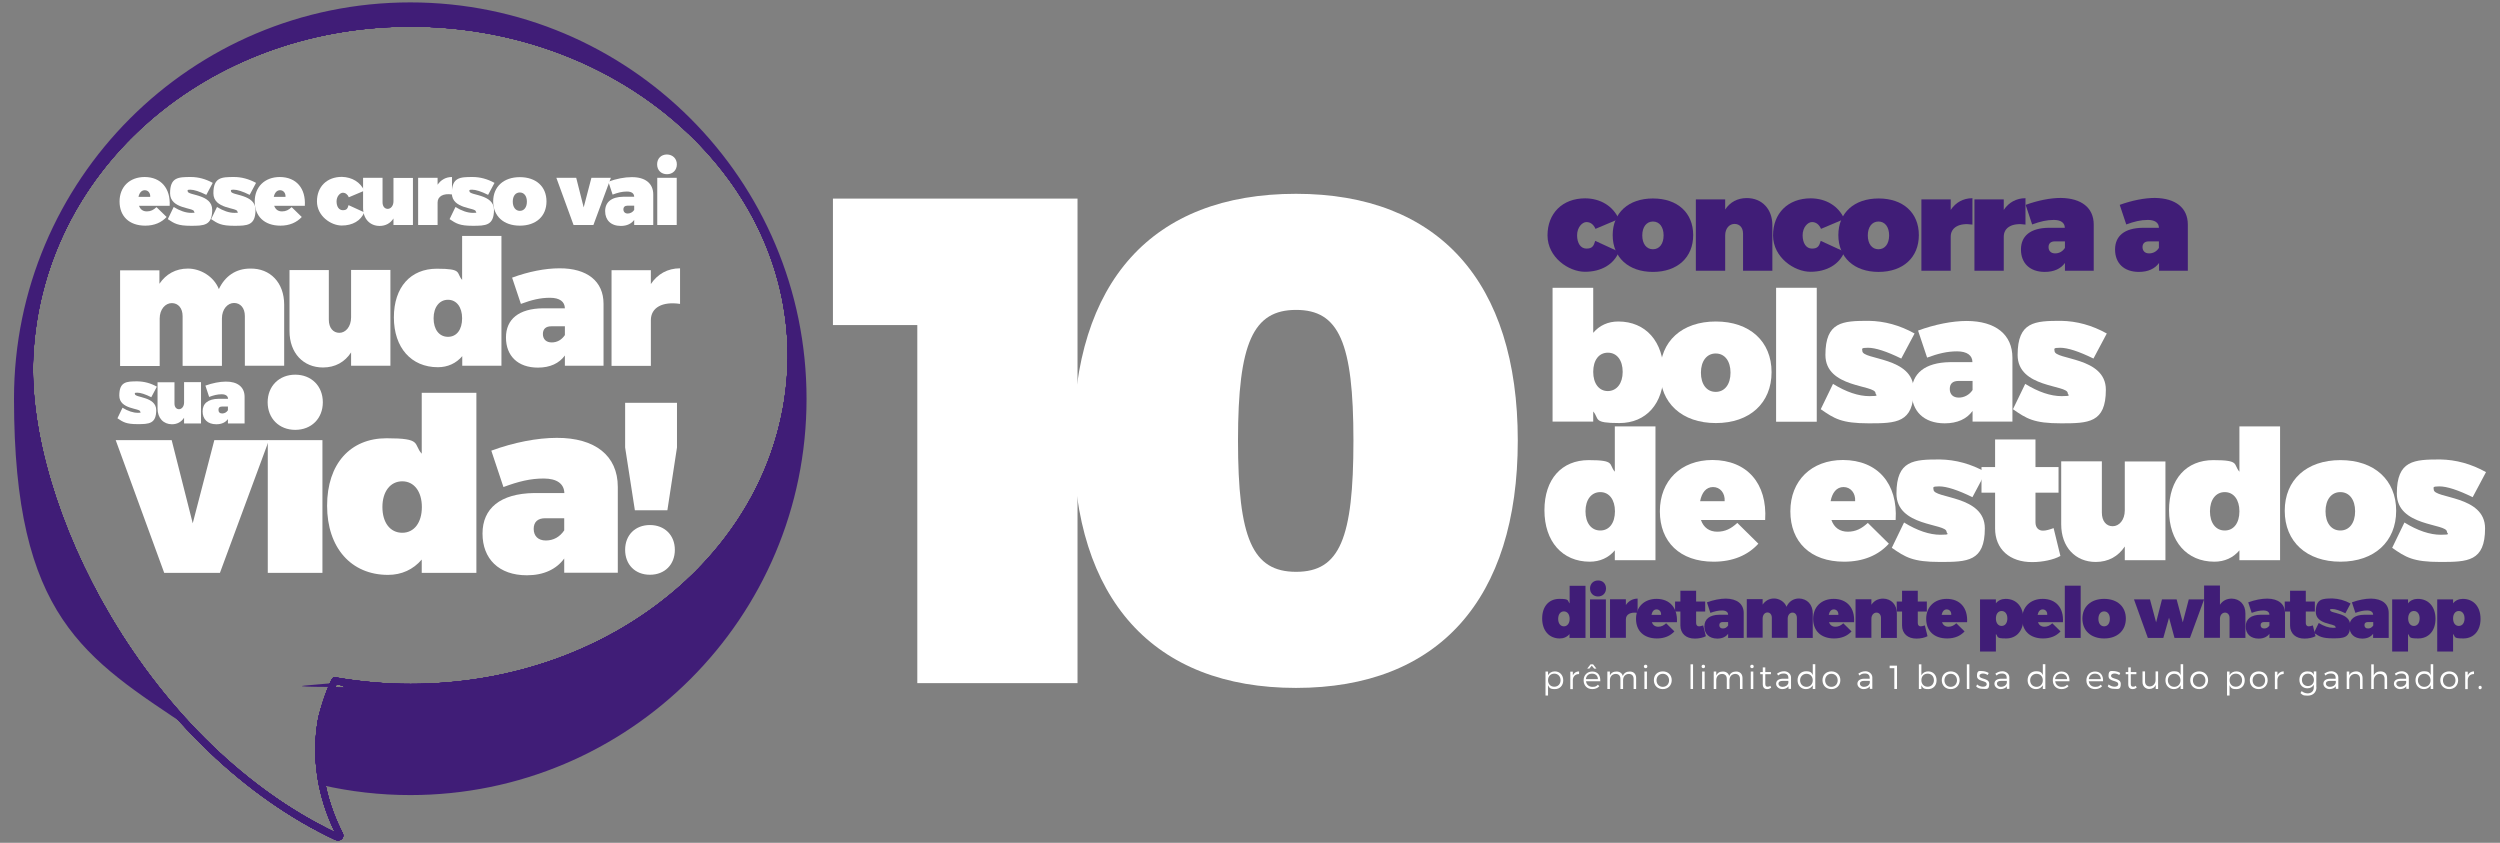 <svg xmlns="http://www.w3.org/2000/svg" id="Layer_1" viewBox="0 0 1875.6 632.3"><rect x="0" y="0" width="1875.6" height="632.3" fill="#808080" stroke="none"/><defs><style>      .st0 {        fill: #fff;      }      .st1 {        fill: #401d77;      }    </style></defs><g><path class="st0" d="M688.2,512.5V243.9h-63.3v-94.9h183.5v363.5h-120.2Z"></path><path class="st0" d="M1138.7,330.5c0,119.2-59.6,185.6-166.4,185.6s-167-66.4-167-185.6,59.1-185.1,167-185.1c106.8,0,166.4,65.9,166.4,185.1ZM928.8,330.5c0,73.6,10.9,98.5,43.6,98.5s43-24.9,43-98.5-10.9-98-43-98-43.6,24.4-43.6,98Z"></path></g><g><path class="st0" d="M1172.8,510.4c0,3.9-2.5,6.6-6.3,6.6s-4.1-1.1-5.1-2.9v7.7h-1.9v-18h1.9v2.8c1-1.8,2.8-2.9,5.1-2.9,3.7,0,6.3,2.8,6.3,6.7ZM1170.8,510.3c0-2.8-1.9-4.9-4.7-4.9s-4.7,2-4.7,4.9,1.9,4.9,4.7,4.9,4.7-2,4.7-4.9Z"></path><path class="st0" d="M1180,506.7c.9-1.9,2.5-3,4.7-3v2c-2.8,0-4.5,1.7-4.7,4.3v7h-1.9v-13.1h1.9v2.8Z"></path><path class="st0" d="M1200.6,511.1h-10.7c.3,2.6,2.2,4.2,4.8,4.2s3-.6,4.1-1.6l1.1,1.1c-1.2,1.4-3.1,2.2-5.3,2.2-3.9,0-6.5-2.7-6.5-6.6s2.7-6.6,6.5-6.6c4.1,0,6.2,2.9,6,7.3ZM1198.8,509.5c0-2.5-1.8-4.1-4.4-4.1s-4.3,1.6-4.6,4.1h9ZM1190.8,501.6l2.5-3.2h1.9l2.5,3.2h-1.7l-1.8-2.2-1.8,2.2h-1.6Z"></path><path class="st0" d="M1227.5,508.8v8.1h-1.9v-7.6c0-2.3-1.4-3.7-3.6-3.7-2.7.1-4.3,2-4.3,4.8v6.5h-2v-7.6c0-2.3-1.3-3.7-3.6-3.7-2.7.1-4.3,2-4.3,4.8v6.5h-1.9v-13.1h1.9v3c.9-2,2.6-3,5-3s4.2,1.3,4.7,3.4c.8-2.3,2.7-3.4,5.2-3.4,3,0,4.8,1.9,4.8,5Z"></path><path class="st0" d="M1235.9,500c0,.8-.5,1.3-1.3,1.3s-1.3-.6-1.3-1.3.5-1.3,1.3-1.3,1.3.5,1.3,1.3ZM1233.7,516.9v-13.1h1.9v13.1h-1.9Z"></path><path class="st0" d="M1254.2,510.3c0,3.9-2.8,6.7-6.7,6.7s-6.7-2.7-6.7-6.7,2.8-6.6,6.7-6.6c4,0,6.7,2.7,6.7,6.6ZM1242.8,510.4c0,2.9,2,4.9,4.7,4.9s4.7-2,4.7-4.9-2-4.9-4.7-4.9-4.7,2-4.7,4.9Z"></path><path class="st0" d="M1268.3,516.9v-18.5h1.9v18.5h-1.9Z"></path><path class="st0" d="M1279.2,500c0,.8-.5,1.3-1.3,1.3s-1.3-.6-1.3-1.3.5-1.3,1.3-1.3,1.3.5,1.3,1.3ZM1277,516.9v-13.1h1.9v13.1h-1.9Z"></path><path class="st0" d="M1307.3,508.8v8.1h-1.9v-7.6c0-2.3-1.4-3.7-3.6-3.7-2.7.1-4.3,2-4.3,4.8v6.5h-2v-7.6c0-2.3-1.3-3.7-3.6-3.7-2.7.1-4.3,2-4.3,4.8v6.5h-1.9v-13.1h1.9v3c.9-2,2.6-3,5-3s4.2,1.3,4.7,3.4c.8-2.3,2.7-3.4,5.2-3.4,3,0,4.8,1.9,4.8,5Z"></path><path class="st0" d="M1315.7,500c0,.8-.5,1.3-1.3,1.3s-1.3-.6-1.3-1.3.5-1.3,1.3-1.3,1.3.5,1.3,1.3ZM1313.5,516.9v-13.1h1.9v13.1h-1.9Z"></path><path class="st0" d="M1328.8,516c-.9.6-1.9,1-3,1-1.9,0-3.3-1.1-3.3-3.7v-7.5h-1.9v-1.6h1.9v-3.5h1.9v3.5h4.2v1.6h-4.2v7.2c0,1.6.6,2.2,1.7,2.2s1.4-.2,2.1-.7l.6,1.5Z"></path><path class="st0" d="M1341.8,514.9c-1,1.4-2.7,2.1-4.8,2.1s-4.5-1.7-4.5-4,1.8-3.7,4.9-3.8h4.3v-.8c0-1.9-1.2-3.1-3.5-3.1s-2.8.5-4.2,1.5l-.8-1.4c1.7-1.1,3.1-1.8,5.4-1.8s5,1.7,5.1,4.5v8.7h-1.9v-1.9ZM1341.7,512.4v-1.6h-4.1c-2.2,0-3.3.7-3.3,2.1s1.2,2.4,3,2.4c2.2,0,3.9-1.1,4.4-2.9Z"></path><path class="st0" d="M1361.9,516.9h-1.9v-2.8c-1,1.8-2.8,2.9-5.1,2.9-3.7,0-6.3-2.8-6.3-6.7s2.6-6.7,6.3-6.7,4.2,1.1,5.1,2.9v-8.2h1.9v18.6ZM1360,510.4c0-2.9-2-4.9-4.7-4.9s-4.8,2.1-4.8,4.9,2,4.9,4.8,4.9,4.7-2.1,4.7-4.9Z"></path><path class="st0" d="M1380.7,510.3c0,3.9-2.8,6.7-6.7,6.7s-6.7-2.7-6.7-6.7,2.8-6.6,6.7-6.6c3.9,0,6.7,2.7,6.7,6.6ZM1369.3,510.4c0,2.9,2,4.9,4.7,4.9s4.7-2,4.7-4.9-2-4.9-4.7-4.9-4.7,2-4.7,4.9Z"></path><path class="st0" d="M1402.8,514.9c-1,1.4-2.7,2.1-4.8,2.1s-4.5-1.7-4.5-4,1.8-3.7,4.9-3.8h4.3v-.8c0-1.9-1.2-3.1-3.5-3.1s-2.8.5-4.2,1.5l-.8-1.4c1.7-1.1,3.1-1.8,5.4-1.8s5,1.7,5.1,4.5v8.7h-1.9v-1.9ZM1402.8,512.4v-1.6h-4.1c-2.2,0-3.3.7-3.3,2.1s1.2,2.4,3,2.4c2.2,0,3.9-1.1,4.4-2.9Z"></path><path class="st0" d="M1421.2,516.9v-15.6h-3.5v-1.9h5.5v17.5h-2Z"></path><path class="st0" d="M1452.9,510.4c0,3.9-2.5,6.6-6.3,6.6s-4.1-1.1-5.1-2.9v2.8h-1.9v-18.5h1.9v8.2c1-1.8,2.8-2.9,5.1-2.9,3.7,0,6.3,2.8,6.3,6.7ZM1450.9,510.3c0-2.8-1.9-4.9-4.7-4.9s-4.7,2-4.7,4.9,1.9,4.9,4.7,4.9,4.7-2,4.7-4.9Z"></path><path class="st0" d="M1470.2,510.3c0,3.9-2.8,6.7-6.7,6.7s-6.7-2.7-6.7-6.7,2.8-6.6,6.7-6.6c3.9,0,6.7,2.7,6.7,6.6ZM1458.8,510.4c0,2.9,2,4.9,4.7,4.9s4.7-2,4.7-4.9-2-4.9-4.7-4.9-4.7,2-4.7,4.9Z"></path><path class="st0" d="M1475.6,516.9v-18.5h1.9v18.5h-1.9Z"></path><path class="st0" d="M1492,504.9l-.7,1.5c-1-.6-2.3-1.1-3.6-1.1s-2.6.5-2.6,1.7c0,2.9,7.3,1.4,7.3,6.1s-2.3,3.7-4.8,3.7-3.8-.6-5-1.8l.7-1.5c1.1,1,2.8,1.7,4.4,1.7s2.8-.6,2.8-1.9c0-3.2-7.3-1.5-7.3-6.2s2.2-3.6,4.6-3.6c1.6.2,3.1.7,4.2,1.4Z"></path><path class="st0" d="M1505.6,514.9c-1,1.4-2.7,2.1-4.8,2.1s-4.5-1.7-4.5-4,1.8-3.7,4.9-3.8h4.3v-.8c0-1.9-1.2-3.1-3.5-3.1s-2.8.5-4.2,1.5l-.8-1.4c1.7-1.1,3.1-1.8,5.4-1.8s5,1.7,5.1,4.5v8.7h-1.9v-1.9ZM1505.6,512.4v-1.6h-4.1c-2.2,0-3.3.7-3.3,2.1s1.2,2.4,3,2.4c2.2,0,3.9-1.1,4.4-2.9Z"></path><path class="st0" d="M1534.5,516.9h-1.9v-2.8c-1,1.8-2.8,2.9-5.1,2.9-3.7,0-6.3-2.8-6.3-6.7s2.6-6.7,6.3-6.7,4.2,1.1,5.1,2.9v-8.2h1.9v18.6ZM1532.6,510.4c0-2.9-2-4.9-4.7-4.9s-4.8,2.1-4.8,4.9,2,4.9,4.8,4.9,4.7-2.1,4.7-4.9Z"></path><path class="st0" d="M1552.6,511.1h-10.7c.3,2.6,2.2,4.2,4.8,4.2s3-.6,4.1-1.6l1.1,1.1c-1.2,1.4-3.1,2.2-5.3,2.2-3.9,0-6.5-2.7-6.5-6.6s2.7-6.6,6.5-6.6c4.1,0,6.2,2.9,6,7.3ZM1550.8,509.5c0-2.5-1.8-4.1-4.4-4.1s-4.3,1.6-4.6,4.1h9Z"></path><path class="st0" d="M1577.8,511.1h-10.7c.3,2.6,2.2,4.2,4.8,4.2s3-.6,4.1-1.6l1.1,1.1c-1.2,1.4-3.1,2.2-5.3,2.2-3.9,0-6.5-2.7-6.5-6.6s2.7-6.6,6.5-6.6c4.1,0,6.2,2.9,6,7.3ZM1576.1,509.5c0-2.5-1.8-4.1-4.4-4.1s-4.3,1.6-4.6,4.1h9Z"></path><path class="st0" d="M1590.7,504.9l-.7,1.5c-1-.6-2.3-1.1-3.6-1.1s-2.6.5-2.6,1.7c0,2.9,7.3,1.4,7.3,6.1s-2.3,3.7-4.8,3.7-3.8-.6-5-1.8l.7-1.5c1.1,1,2.8,1.7,4.4,1.7s2.8-.6,2.8-1.9c0-3.2-7.3-1.5-7.3-6.2s2.2-3.6,4.6-3.6c1.6.2,3.1.7,4.2,1.4Z"></path><path class="st0" d="M1603,516c-.9.6-1.9,1-3,1-1.9,0-3.3-1.1-3.3-3.7v-7.5h-1.9v-1.6h1.9v-3.5h1.9v3.5h4.2v1.6h-4.2v7.2c0,1.6.6,2.2,1.7,2.2s1.4-.2,2.1-.7l.6,1.5Z"></path><path class="st0" d="M1619.2,516.9h-1.9v-3c-.9,2-2.6,3-5,3s-4.9-1.9-4.9-5.1v-8.1h1.9v7.6c0,2.3,1.4,3.7,3.6,3.7s4.3-2,4.3-4.8v-6.5h1.9v13.2h0Z"></path><path class="st0" d="M1637.9,516.9h-1.9v-2.8c-1,1.8-2.8,2.9-5.1,2.9-3.7,0-6.3-2.8-6.3-6.7s2.6-6.7,6.3-6.7,4.2,1.1,5.1,2.9v-8.2h1.9v18.6ZM1635.9,510.4c0-2.9-2-4.9-4.7-4.9s-4.8,2.1-4.8,4.9,2,4.9,4.8,4.9,4.7-2.1,4.7-4.9Z"></path><path class="st0" d="M1656.6,510.3c0,3.9-2.8,6.7-6.7,6.7s-6.7-2.7-6.7-6.7,2.8-6.6,6.7-6.6c3.9,0,6.7,2.7,6.7,6.6ZM1645.2,510.4c0,2.9,2,4.9,4.7,4.9s4.7-2,4.7-4.9-2-4.9-4.7-4.9-4.7,2-4.7,4.9Z"></path><path class="st0" d="M1684.1,510.4c0,3.9-2.5,6.6-6.3,6.6s-4.1-1.1-5.1-2.9v7.7h-1.9v-18h1.9v2.8c1-1.8,2.8-2.9,5.1-2.9,3.7,0,6.3,2.8,6.3,6.7ZM1682.1,510.3c0-2.8-1.9-4.9-4.7-4.9s-4.7,2-4.7,4.9,1.9,4.9,4.7,4.9,4.7-2,4.7-4.9Z"></path><path class="st0" d="M1701.3,510.3c0,3.9-2.8,6.7-6.7,6.7s-6.7-2.7-6.7-6.7,2.8-6.6,6.7-6.6c4,0,6.7,2.7,6.7,6.6ZM1690,510.4c0,2.9,2,4.9,4.7,4.9s4.7-2,4.7-4.9-2-4.9-4.7-4.9-4.7,2-4.7,4.9Z"></path><path class="st0" d="M1708.6,506.7c.9-1.9,2.5-3,4.7-3v2c-2.8,0-4.5,1.7-4.7,4.3v7h-1.9v-13.1h1.9v2.8Z"></path><path class="st0" d="M1737.9,515.6c0,3.8-2.6,6.3-6.6,6.3s-3.8-.7-5.4-1.9l.9-1.5c1.3,1.1,2.7,1.6,4.4,1.7,2.9,0,4.7-1.7,4.7-4.5v-2c-.9,1.7-2.6,2.7-4.8,2.7-3.5,0-6-2.6-6-6.4s2.4-6.3,5.9-6.3,3.9,1,4.9,2.7v-2.7h1.9v11.9h0ZM1736,510.1c0-2.7-1.9-4.7-4.5-4.7s-4.5,1.9-4.5,4.7,1.9,4.6,4.5,4.6,4.5-1.9,4.5-4.6Z"></path><path class="st0" d="M1752.4,514.9c-1,1.4-2.7,2.1-4.8,2.1s-4.5-1.7-4.5-4,1.8-3.7,4.9-3.8h4.3v-.8c0-1.9-1.2-3.1-3.5-3.1s-2.8.5-4.2,1.5l-.8-1.4c1.7-1.1,3.1-1.8,5.4-1.8s5,1.7,5.1,4.5v8.7h-1.9v-1.9ZM1752.4,512.4v-1.6h-4.1c-2.2,0-3.3.7-3.3,2.1s1.2,2.4,3,2.4c2.2,0,3.9-1.1,4.4-2.9Z"></path><path class="st0" d="M1772.5,508.8v8.1h-1.9v-7.6c0-2.3-1.4-3.7-3.7-3.7s-4.2,1.7-4.4,4.2v7.1h-1.9v-13.1h1.9v2.9c.9-2,2.7-2.9,5.1-3,3.1,0,4.9,2,4.9,5.1Z"></path><path class="st0" d="M1790.9,508.8v8.1h-1.9v-7.6c0-2.3-1.4-3.7-3.7-3.7s-4.4,2-4.4,4.8v6.5h-1.9v-18.5h1.9v8.3c.9-2,2.7-3,5.1-3,3.1,0,4.9,2,4.9,5.1Z"></path><path class="st0" d="M1805.3,514.9c-1,1.4-2.7,2.1-4.8,2.1s-4.5-1.7-4.5-4,1.8-3.7,4.9-3.8h4.3v-.8c0-1.9-1.2-3.1-3.5-3.1s-2.8.5-4.2,1.5l-.8-1.4c1.7-1.1,3.1-1.8,5.4-1.8s5,1.7,5.1,4.5v8.7h-1.9v-1.9ZM1805.2,512.4v-1.6h-4.1c-2.2,0-3.3.7-3.3,2.1s1.2,2.4,3,2.4c2.2,0,3.9-1.1,4.4-2.9Z"></path><path class="st0" d="M1825.5,516.9h-1.9v-2.8c-1,1.8-2.8,2.9-5.1,2.9-3.7,0-6.3-2.8-6.3-6.7s2.6-6.7,6.3-6.7,4.2,1.1,5.1,2.9v-8.2h1.9v18.6ZM1823.5,510.4c0-2.9-2-4.9-4.7-4.9s-4.8,2.1-4.8,4.9,2,4.9,4.8,4.9,4.7-2.1,4.7-4.9Z"></path><path class="st0" d="M1844.2,510.3c0,3.9-2.8,6.7-6.7,6.7s-6.7-2.7-6.7-6.7,2.8-6.6,6.7-6.6c3.9,0,6.7,2.7,6.7,6.6ZM1832.8,510.4c0,2.9,2,4.9,4.7,4.9s4.7-2,4.7-4.9-2-4.9-4.7-4.9-4.7,2-4.7,4.9Z"></path><path class="st0" d="M1851.4,506.7c.9-1.9,2.5-3,4.7-3v2c-2.8,0-4.5,1.7-4.7,4.3v7h-1.9v-13.1h1.9v2.8Z"></path><path class="st0" d="M1861.9,515.8c0,.7-.5,1.3-1.2,1.3s-1.2-.5-1.2-1.3.5-1.3,1.2-1.3,1.2.6,1.2,1.3Z"></path></g><g><path class="st0" d="M1248.1,279.8c0,22.9-13,37.6-33.2,37.6s-14.8-3.1-19.6-8.7v7.6h-30.5v-100.4h30.5v33.8c4.7-5.6,11.2-8.5,18.8-8.5,20.6,0,34,15.1,34,38.6ZM1217.4,279c0-8.7-4.3-14.4-11.1-14.4s-11,5.7-11,14.4,4.3,14.4,11,14.4c6.7-.1,11.1-5.8,11.1-14.4Z"></path><path class="st0" d="M1329.1,279.2c0,23.2-16.4,38.2-41.8,38.2s-41.8-15-41.8-38.2,16.4-38,41.8-38c25.4,0,41.8,14.9,41.8,38ZM1276.1,279.6c0,8.7,4.3,14.4,11.1,14.4s11.1-5.7,11.1-14.4-4.3-14.4-11.1-14.4-11.1,5.8-11.1,14.4Z"></path><path class="st0" d="M1332.5,316.3v-100.4h30.5v100.5h-30.5Z"></path><path class="st0" d="M1436.4,250.2l-10,18.8c-11-5.4-19.4-8.1-25-8.1s-4.2.9-4.2,2.4c0,6.9,38.5,4.2,38.5,29.1s-13.1,25.2-33.6,25.2-25.9-3.5-36.1-10.6l9.2-19c9.9,6.1,19.1,9.2,27.3,9.2s4.6-.8,4.6-2.2c0-6.5-37.6-3.7-37.6-28.7s12.9-25.6,32.6-25.6c11.7.2,23.2,3.3,34.3,9.5Z"></path><path class="st0" d="M1509.8,268.4v47.9h-29.9v-8c-4.3,6-11.4,9.3-20.9,9.3-15.7,0-24.8-9.2-24.8-23.3s9.9-22.3,28.7-22.6h16.9c0-5.1-4.1-8.1-11.5-8.1s-14.1,1.6-22.5,4.7l-6.8-20.3c12.6-4.6,25.6-7.2,36.6-7.2,21.5.1,34.2,10.1,34.2,27.6ZM1479.9,292.6v-6.8h-10.6c-4.2,0-6.5,2-6.5,6s2.4,6.5,6.8,6.5c3.9,0,7.9-2,10.3-5.7Z"></path><path class="st0" d="M1580.6,250.2l-10,18.8c-11-5.4-19.4-8.1-25-8.1s-4.2.9-4.2,2.4c0,6.9,38.5,4.2,38.5,29.1s-13.1,25.2-33.6,25.2-25.9-3.5-36.1-10.6l9.2-19c9.9,6.1,19.1,9.2,27.3,9.2s4.6-.8,4.6-2.2c0-6.5-37.6-3.7-37.6-28.7s12.9-25.6,32.6-25.6c11.7.2,23.2,3.3,34.3,9.5Z"></path><path class="st0" d="M1242,420.3h-30.5v-7.4c-4.7,5.6-11.2,8.5-18.8,8.5-20.6,0-34-15.2-34-38.6s13-37.6,33.2-37.6,14.8,3.1,19.6,8.7v-34h30.5v100.4h0ZM1211.6,383.6c0-8.7-4.3-14.4-11-14.4s-11.1,5.7-11.1,14.4,4.3,14.4,11.1,14.4,11-5.7,11-14.4Z"></path><path class="st0" d="M1324.3,390.1h-48.2c2,5.8,6.4,8.8,12.3,8.8s10.4-2.3,15-6.6l15.8,15.6c-7.9,8.7-19.2,13.5-33.6,13.5-25.3,0-40.3-14.9-40.3-37.8s15.7-38.5,39.5-38.5c26,.1,41.2,17.7,39.5,45ZM1293.9,376c.4-6.1-3.4-10.6-8.7-10.6s-8.5,4.3-9.7,10.6h18.4Z"></path><path class="st0" d="M1422.2,390.1h-48.2c2,5.8,6.4,8.8,12.3,8.8s10.4-2.3,15-6.6l15.8,15.6c-7.9,8.7-19.2,13.5-33.6,13.5-25.3,0-40.3-14.9-40.3-37.8s15.7-38.5,39.5-38.5c26,.1,41.2,17.7,39.5,45ZM1391.8,376c.4-6.1-3.4-10.6-8.7-10.6s-8.5,4.3-9.7,10.6h18.4Z"></path><path class="st0" d="M1489.8,354.2l-10,18.8c-11-5.4-19.4-8.1-25-8.1s-4.2.9-4.2,2.4c0,6.9,38.5,4.2,38.5,29.1s-13.1,25.2-33.6,25.2-25.9-3.5-36.2-10.6l9.2-19c9.9,6.1,19.1,9.2,27.3,9.2s4.6-.8,4.6-2.2c0-6.5-37.6-3.7-37.6-28.7s12.9-25.6,32.6-25.6c11.8.2,23.3,3.3,34.4,9.5Z"></path><path class="st0" d="M1545.8,417.1c-4.9,2.8-13.3,4.6-21.1,4.6-16.9.1-27.9-9.7-27.9-25.2v-26.9h-10.2v-19.2h10.2v-20.7h30.3v20.7h17.3v19.2h-17.3v22.3c0,3.9,2.3,6.4,6,6.2,1.8,0,4.7-.8,7.6-1.9l5.1,20.9Z"></path><path class="st0" d="M1624.6,420.3h-30.5v-10.3c-4.9,7.4-12.3,11.6-21.8,11.6-15.2,0-25.9-11.1-25.9-28.2v-47.3h30.5v38.5c0,6.2,3.2,10.2,8.1,10.2s9.1-4.7,9.1-11.9v-36.7h30.5v74.1h0Z"></path><path class="st0" d="M1710.6,420.3h-30.5v-7.4c-4.7,5.6-11.2,8.5-18.8,8.5-20.6,0-34-15.2-34-38.6s13-37.6,33.2-37.6,14.8,3.1,19.6,8.7v-34h30.5v100.4h0ZM1680.1,383.6c0-8.7-4.3-14.4-11-14.4s-11.1,5.7-11.1,14.4,4.3,14.4,11.1,14.4,11-5.7,11-14.4Z"></path><path class="st0" d="M1797.7,383.2c0,23.2-16.4,38.2-41.8,38.2s-41.8-15-41.8-38.2,16.4-38,41.8-38,41.8,14.9,41.8,38ZM1744.7,383.6c0,8.7,4.3,14.4,11.1,14.4s11.1-5.7,11.1-14.4-4.3-14.4-11.1-14.4-11.1,5.8-11.1,14.4Z"></path><path class="st0" d="M1865.1,354.2l-10,18.8c-11-5.4-19.4-8.1-25-8.1s-4.2.9-4.2,2.4c0,6.9,38.5,4.2,38.5,29.1s-13.1,25.2-33.6,25.2-25.9-3.5-36.1-10.6l9.2-19c9.9,6.1,19.1,9.2,27.3,9.2s4.6-.8,4.6-2.2c0-6.5-37.6-3.7-37.6-28.7s12.9-25.6,32.6-25.6c11.7.2,23.2,3.3,34.3,9.5Z"></path></g><g><g><path class="st1" d="M1214.5,164.3l-17.5,7.4c-1.4-3.2-3.7-5.1-6.8-5.1s-7,3.9-7,9.9,2.7,10,7,10,5.4-1.8,6.6-5.8l17.8,8.2c-3.9,9.5-13.3,15-25.5,15s-28.1-10.8-28.1-27.3,11.1-27.8,28.3-27.8c11.5.1,20.8,5.8,25.2,15.5Z"></path><path class="st1" d="M1270.3,176.4c0,16.7-11.8,27.6-30.2,27.6s-30.2-10.9-30.2-27.6,11.8-27.5,30.2-27.5,30.2,10.7,30.2,27.5ZM1232.1,176.6c0,6.3,3.1,10.4,8,10.4s8-4.1,8-10.4-3.1-10.4-8-10.4c-4.9,0-8,4.2-8,10.4Z"></path><path class="st1" d="M1329.7,169v34.1h-22v-27.8c0-4.5-2.5-7.3-6.4-7.3s-7,3.4-7,8.6v26.5h-22v-53.5h22v7.6c3.6-5.5,9.2-8.6,16.2-8.6,11.3,0,19.2,8.1,19.2,20.4Z"></path><path class="st1" d="M1383.7,164.3l-17.5,7.4c-1.4-3.2-3.7-5.1-6.8-5.1s-7,3.9-7,9.9,2.7,10,7,10,5.4-1.8,6.6-5.8l17.8,8.2c-3.9,9.5-13.3,15-25.5,15s-28.1-10.8-28.1-27.3,11.1-27.8,28.3-27.8c11.6.1,20.8,5.8,25.2,15.5Z"></path><path class="st1" d="M1439.6,176.4c0,16.7-11.8,27.6-30.2,27.6s-30.2-10.9-30.2-27.6,11.8-27.5,30.2-27.5,30.2,10.7,30.2,27.5ZM1401.3,176.6c0,6.3,3.1,10.4,8,10.4s8-4.1,8-10.4-3.1-10.4-8-10.4-8,4.2-8,10.4Z"></path><path class="st1" d="M1463.5,157.5c3.7-5.6,9.4-8.8,16.3-8.8v19.8c-9.9-1.5-16.3,2.1-16.3,9.1v25.5h-22v-53.5h22v7.9Z"></path><path class="st1" d="M1503.3,157.5c3.7-5.6,9.4-8.8,16.3-8.8v19.8c-9.9-1.5-16.3,2.1-16.3,9.1v25.5h-22v-53.5h22v7.9Z"></path><path class="st1" d="M1570.8,168.5v34.6h-21.6v-5.8c-3.1,4.3-8.2,6.7-15.1,6.7-11.3,0-17.9-6.6-17.9-16.8s7.1-16.1,20.7-16.3h12.2c0-3.7-2.9-5.9-8.3-5.9s-10.2,1.2-16.2,3.4l-4.9-14.7c9.1-3.3,18.5-5.2,26.4-5.2,15.5.2,24.7,7.4,24.7,20ZM1549.2,186v-4.9h-7.6c-3,0-4.7,1.5-4.7,4.3s1.8,4.7,4.9,4.7,5.6-1.4,7.4-4.1Z"></path><path class="st1" d="M1641.4,168.5v34.6h-21.6v-5.8c-3.1,4.3-8.2,6.7-15.1,6.7-11.3,0-17.9-6.6-17.9-16.8s7.1-16.1,20.7-16.3h12.2c0-3.7-2.9-5.9-8.3-5.9s-10.2,1.2-16.2,3.4l-4.9-14.7c9.1-3.3,18.5-5.2,26.4-5.2,15.5.2,24.7,7.4,24.7,20ZM1619.7,186v-4.9h-7.6c-3,0-4.7,1.5-4.7,4.3s1.8,4.7,4.9,4.7,5.7-1.4,7.4-4.1Z"></path></g><g><path class="st1" d="M1189.4,478.6h-11.9v-2.9c-1.8,2.2-4.4,3.3-7.3,3.3-8,0-13.2-5.9-13.2-15s5.1-14.7,12.9-14.7,5.8,1.2,7.7,3.4v-13.2h11.9v39.1h0ZM1177.6,464.3c0-3.4-1.7-5.6-4.3-5.6s-4.3,2.2-4.3,5.6,1.7,5.6,4.3,5.6,4.3-2.3,4.3-5.6Z"></path><path class="st1" d="M1204.9,441.5c0,3.5-2.5,6-6,6s-6-2.5-6-6,2.5-6,6-6c3.5-.1,6,2.4,6,6ZM1192.9,478.6v-28.9h11.9v28.9h-11.9Z"></path><path class="st1" d="M1219.8,453.9c2-3,5.1-4.8,8.8-4.8v10.7c-5.3-.8-8.8,1.1-8.8,4.9v13.8h-11.9v-28.9h11.9v4.3Z"></path><path class="st1" d="M1258.1,466.8h-18.8c.8,2.3,2.5,3.4,4.8,3.4s4.1-.9,5.9-2.6l6.2,6.1c-3.1,3.4-7.5,5.3-13.1,5.3-9.9,0-15.7-5.8-15.7-14.7s6.1-15,15.4-15c10,0,15.9,6.8,15.3,17.5ZM1246.2,461.3c.2-2.4-1.3-4.1-3.4-4.1s-3.3,1.7-3.8,4.1h7.2Z"></path><path class="st1" d="M1279.8,477.3c-1.9,1.1-5.2,1.8-8.2,1.8-6.6.1-10.9-3.8-10.9-9.8v-10.5h-4v-7.5h4v-8.1h11.8v8.1h6.8v7.5h-6.8v8.7c0,1.5.9,2.5,2.3,2.4.7,0,1.8-.3,3-.7l2,8.1Z"></path><path class="st1" d="M1308.2,459.9v18.7h-11.7v-3.1c-1.7,2.3-4.4,3.6-8.1,3.6-6.1,0-9.7-3.6-9.7-9.1s3.9-8.7,11.2-8.8h6.6c0-2-1.6-3.2-4.5-3.2s-5.5.6-8.8,1.8l-2.6-7.9c4.9-1.8,10-2.8,14.2-2.8,8.4.1,13.4,4,13.4,10.8ZM1296.5,469.3v-2.6h-4.1c-1.6,0-2.5.8-2.5,2.3s.9,2.5,2.6,2.5c1.5.1,3-.7,4-2.2Z"></path><path class="st1" d="M1360,460.2v18.4h-11.9v-15c0-2.4-1.3-4-3.3-4s-3.6,1.8-3.6,4.6v14.3h-11.9v-15c0-2.4-1.3-4-3.3-4s-3.6,1.8-3.6,4.6v14.3h-11.9v-28.9h11.9v4.1c2-2.9,4.9-4.6,8.6-4.6s7.8,2.3,9.3,6.2c1.8-3.9,5.1-6.2,9.4-6.2,6.1.2,10.3,4.5,10.3,11.2Z"></path><path class="st1" d="M1391,466.8h-18.8c.8,2.3,2.5,3.4,4.8,3.4s4.1-.9,5.9-2.6l6.2,6.1c-3.1,3.4-7.5,5.3-13.1,5.3-9.9,0-15.7-5.8-15.7-14.7s6.1-15,15.4-15c10,0,16,6.8,15.3,17.5ZM1379.2,461.3c.2-2.4-1.3-4.1-3.4-4.1s-3.3,1.7-3.8,4.1h7.2Z"></path><path class="st1" d="M1423.1,460.2v18.4h-11.9v-15c0-2.4-1.4-4-3.4-4s-3.8,1.8-3.8,4.6v14.3h-11.9v-28.9h11.9v4.1c2-3,5-4.6,8.8-4.6,6,.1,10.3,4.4,10.3,11.1Z"></path><path class="st1" d="M1446.1,477.3c-1.9,1.1-5.2,1.8-8.2,1.8-6.6.1-10.9-3.8-10.9-9.8v-10.5h-4v-7.5h4v-8.1h11.8v8.1h6.8v7.5h-6.8v8.7c0,1.5.9,2.5,2.3,2.4.7,0,1.8-.3,3-.7l2,8.1Z"></path><path class="st1" d="M1475.8,466.8h-18.8c.8,2.3,2.5,3.4,4.8,3.4s4.1-.9,5.9-2.6l6.2,6.1c-3.1,3.4-7.5,5.3-13.1,5.3-9.9,0-15.7-5.8-15.7-14.7s6.1-15,15.4-15c10,0,15.9,6.8,15.3,17.5ZM1463.9,461.3c.2-2.4-1.3-4.1-3.4-4.1s-3.3,1.7-3.8,4.1h7.2Z"></path><path class="st1" d="M1518,464.3c0,8.9-5.1,14.7-12.9,14.7s-5.8-1.2-7.7-3.4v13.2h-11.9v-39.1h11.9v2.9c1.8-2.2,4.4-3.3,7.3-3.3,8.1,0,13.3,5.9,13.3,15ZM1506,464c0-3.4-1.7-5.6-4.3-5.6s-4.3,2.2-4.3,5.6,1.7,5.6,4.3,5.6,4.3-2.2,4.3-5.6Z"></path><path class="st1" d="M1547.7,466.8h-18.7c.8,2.3,2.5,3.4,4.8,3.4s4.1-.9,5.9-2.6l6.2,6.1c-3.1,3.4-7.5,5.3-13.1,5.3-9.9,0-15.7-5.8-15.7-14.7s6.1-15,15.4-15c10,0,15.9,6.8,15.2,17.5ZM1535.9,461.3c.2-2.4-1.3-4.1-3.4-4.1s-3.3,1.7-3.8,4.1h7.2Z"></path><path class="st1" d="M1549.1,478.6v-39.2h11.9v39.2h-11.9Z"></path><path class="st1" d="M1594.9,464.1c0,9-6.4,14.9-16.3,14.9s-16.3-5.9-16.3-14.9,6.4-14.8,16.3-14.8c9.9,0,16.3,5.8,16.3,14.8ZM1574.3,464.3c0,3.4,1.7,5.6,4.3,5.6s4.3-2.2,4.3-5.6-1.7-5.6-4.3-5.6-4.3,2.2-4.3,5.6Z"></path><path class="st1" d="M1631.4,478.6l-4.1-15.2-4.3,15.2h-11.6l-10.4-28.9h12l4.6,17.2,4.4-17.2h11l4.6,17.2,4.5-17.2h11.5l-10.6,28.9h-11.6Z"></path><path class="st1" d="M1684.6,460.2v18.4h-11.9v-15c0-2.4-1.4-4-3.4-4s-3.8,1.8-3.8,4.6v14.3h-11.9v-39.2h11.9v14.4c2-3,5-4.6,8.8-4.6,6,.1,10.3,4.4,10.3,11.1Z"></path><path class="st1" d="M1714.3,459.9v18.7h-11.7v-3.1c-1.7,2.3-4.4,3.6-8.1,3.6-6.1,0-9.7-3.6-9.7-9.1s3.9-8.7,11.2-8.8h6.6c0-2-1.6-3.2-4.5-3.2s-5.5.6-8.8,1.8l-2.6-7.9c4.9-1.8,10-2.8,14.3-2.8,8.3.1,13.3,4,13.3,10.8ZM1702.6,469.3v-2.6h-4.1c-1.6,0-2.5.8-2.5,2.3s.9,2.5,2.6,2.5c1.5.1,3.1-.7,4-2.2Z"></path><path class="st1" d="M1737.2,477.3c-1.9,1.1-5.2,1.8-8.2,1.8-6.6.1-10.9-3.8-10.9-9.8v-10.5h-4v-7.5h4v-8.1h11.8v8.1h6.8v7.5h-6.8v8.7c0,1.5.9,2.5,2.3,2.4.7,0,1.8-.3,3-.7l2,8.1Z"></path><path class="st1" d="M1763.5,452.8l-3.9,7.3c-4.3-2.1-7.5-3.2-9.8-3.2s-1.6.4-1.6.9c0,2.7,15,1.6,15,11.3s-5.1,9.8-13.1,9.8-10.1-1.4-14.1-4.1l3.6-7.4c3.9,2.4,7.4,3.6,10.7,3.6s1.8-.3,1.8-.8c0-2.5-14.7-1.4-14.7-11.2s5-10,12.7-10c4.6.2,9.1,1.4,13.4,3.8Z"></path><path class="st1" d="M1792.1,459.9v18.7h-11.7v-3.1c-1.7,2.3-4.4,3.6-8.1,3.6-6.1,0-9.7-3.6-9.7-9.1s3.9-8.7,11.2-8.8h6.6c0-2-1.6-3.2-4.5-3.2s-5.5.6-8.8,1.8l-2.6-7.9c4.9-1.8,10-2.8,14.3-2.8,8.4.1,13.3,4,13.3,10.8ZM1780.5,469.3v-2.6h-4.1c-1.6,0-2.5.8-2.5,2.3s.9,2.5,2.6,2.5c1.5.1,3-.7,4-2.2Z"></path><path class="st1" d="M1827.2,464.3c0,8.9-5.1,14.7-12.9,14.7s-5.8-1.2-7.7-3.4v13.2h-11.9v-39.1h11.9v2.9c1.8-2.2,4.4-3.3,7.3-3.3,8.1,0,13.3,5.9,13.3,15ZM1815.3,464c0-3.4-1.7-5.6-4.3-5.6s-4.3,2.2-4.3,5.6,1.7,5.6,4.3,5.6,4.3-2.2,4.3-5.6Z"></path><path class="st1" d="M1861,464.3c0,8.9-5.1,14.7-12.9,14.7s-5.8-1.2-7.7-3.4v13.2h-11.9v-39.1h11.9v2.9c1.8-2.2,4.4-3.3,7.3-3.3,8.1,0,13.3,5.9,13.3,15ZM1849,464c0-3.4-1.7-5.6-4.3-5.6s-4.3,2.2-4.3,5.6,1.7,5.6,4.3,5.6,4.3-2.2,4.3-5.6Z"></path></g><g><g><path id="SVGID" class="st1" d="M253.6,630.5c-.8,0-1.6-.2-2.3-.5-66.8-31.4-128-89.8-172.3-164.6-40-67.2-62-141.6-59-199,3.5-66.4,33.2-128.5,83.8-174.9C155.1,44.5,224,17.3,297.9,15.1c87.2-2.6,170.2,29.2,227.7,87.2,47.7,48.1,72.6,109.6,70.1,173-2.6,65.4-33.7,126.5-87.6,172.1-54,45.6-125.1,70.7-200.2,70.7s-37.2-1.6-55.4-4.7c-2.1,4.4-7.8,19.3-9.3,28.6-5.8,34.9,4.4,64.4,13.9,83.1.8,1.5.5,3.1-.5,4.2-.7.8-1.9,1.2-3,1.2ZM22.5,266.5h2.5c-3,56.5,18.8,129.8,58.2,196.2,43.4,73.1,103,130.4,168,161.6-9.4-19.4-18.6-48.8-12.9-83.2,1.6-9.5,9.1-30.8,11.5-32.5l.9-.6,1.1.2c18.4,3.2,37.3,4.9,56.2,4.9,153.3,0,277.5-104.5,282.8-238,2.4-62-22-122.1-68.7-169.3-56.5-57-138.1-88.3-224-85.7C149.5,24.6,32.1,130.6,25,266.7l-2.5-.2Z"></path><path id="SVGID1" data-name="SVGID" class="st1" d="M253.6,630.5c-.8,0-1.6-.2-2.3-.5-66.8-31.4-128-89.8-172.3-164.6-40-67.2-62-141.6-59-199,3.5-66.4,33.2-128.5,83.8-174.9C155.1,44.5,224,17.3,297.9,15.1c87.2-2.6,170.2,29.2,227.7,87.2,47.7,48.1,72.6,109.6,70.1,173-2.6,65.4-33.7,126.5-87.6,172.1-54,45.6-125.1,70.7-200.2,70.7s-37.2-1.6-55.4-4.7c-2.1,4.4-7.8,19.3-9.3,28.6-5.8,34.9,4.4,64.4,13.9,83.1.8,1.5.5,3.1-.5,4.2-.7.8-1.9,1.2-3,1.2ZM22.5,266.5h2.5c-3,56.5,18.8,129.8,58.2,196.2,43.4,73.1,103,130.4,168,161.6-9.4-19.4-18.6-48.8-12.9-83.2,1.6-9.5,9.1-30.8,11.5-32.5l.9-.6,1.1.2c18.4,3.2,37.3,4.9,56.2,4.9,153.3,0,277.5-104.5,282.8-238,2.4-62-22-122.1-68.7-169.3-56.5-57-138.1-88.3-224-85.7C149.5,24.6,32.1,130.6,25,266.7l-2.5-.2Z"></path><path id="SVGID2" data-name="SVGID" class="st1" d="M253.6,630.5c-.8,0-1.6-.2-2.3-.5-66.8-31.4-128-89.8-172.3-164.6-40-67.2-62-141.6-59-199,3.5-66.4,33.2-128.5,83.8-174.9C155.1,44.5,224,17.3,297.9,15.1c87.2-2.6,170.2,29.2,227.7,87.2,47.7,48.1,72.6,109.6,70.1,173-2.6,65.4-33.7,126.5-87.6,172.1-54,45.6-125.1,70.7-200.2,70.7s-37.2-1.6-55.4-4.7c-2.1,4.4-7.8,19.3-9.3,28.6-5.8,34.9,4.4,64.4,13.9,83.1.8,1.5.5,3.1-.5,4.2-.7.8-1.9,1.2-3,1.2ZM22.5,266.5h2.5c-3,56.5,18.8,129.8,58.2,196.2,43.4,73.1,103,130.4,168,161.6-9.4-19.4-18.6-48.8-12.9-83.2,1.6-9.5,9.1-30.8,11.5-32.5l.9-.6,1.1.2c18.4,3.2,37.3,4.9,56.2,4.9,153.3,0,277.5-104.5,282.8-238,2.4-62-22-122.1-68.7-169.3-56.5-57-138.1-88.3-224-85.7C149.5,24.6,32.1,130.6,25,266.7l-2.5-.2Z"></path></g><g><path id="SVGID3" data-name="SVGID" class="st1" d="M253.6,630.5c-.8,0-1.6-.2-2.3-.5-66.8-31.4-128-89.8-172.3-164.6-40-67.2-62-141.6-59-199,3.5-66.4,33.2-128.5,83.8-174.9C155.1,44.5,224,17.3,297.9,15.1c87.2-2.6,170.2,29.2,227.7,87.2,47.7,48.1,72.6,109.6,70.1,173-2.6,65.4-33.7,126.5-87.6,172.1-54,45.6-125.1,70.7-200.2,70.7s-37.2-1.6-55.4-4.7c-2.1,4.4-7.8,19.3-9.3,28.6-5.8,34.9,4.4,64.4,13.9,83.1.8,1.5.5,3.1-.5,4.2-.7.8-1.9,1.2-3,1.2ZM22.5,266.5h2.5c-3,56.5,18.8,129.8,58.2,196.2,43.4,73.1,103,130.4,168,161.6-9.4-19.4-18.6-48.8-12.9-83.2,1.6-9.5,9.1-30.8,11.5-32.5l.9-.6,1.1.2c18.4,3.2,37.3,4.9,56.2,4.9,153.3,0,277.5-104.5,282.8-238,2.4-62-22-122.1-68.7-169.3-56.5-57-138.1-88.3-224-85.7C149.5,24.6,32.1,130.6,25,266.7l-2.5-.2Z"></path><g><path id="SVGID4" data-name="SVGID" class="st1" d="M253.6,630.5c-.8,0-1.6-.2-2.3-.5-66.8-31.4-128-89.8-172.3-164.6-40-67.2-62-141.6-59-199,3.5-66.4,33.2-128.5,83.8-174.9C155.1,44.5,224,17.3,297.9,15.1c87.2-2.6,170.2,29.2,227.7,87.2,47.7,48.1,72.6,109.6,70.1,173-2.6,65.4-33.7,126.5-87.6,172.1-54,45.6-125.1,70.7-200.2,70.7s-37.2-1.6-55.4-4.7c-2.1,4.4-7.8,19.3-9.3,28.6-5.8,34.9,4.4,64.4,13.9,83.1.8,1.5.5,3.1-.5,4.2-.7.8-1.9,1.2-3,1.2ZM22.5,266.5h2.5c-3,56.5,18.8,129.8,58.2,196.2,43.4,73.1,103,130.4,168,161.6-9.4-19.4-18.6-48.8-12.9-83.2,1.6-9.5,9.1-30.8,11.5-32.5l.9-.6,1.1.2c18.4,3.2,37.3,4.9,56.2,4.9,153.3,0,277.5-104.5,282.8-238,2.4-62-22-122.1-68.7-169.3-56.5-57-138.1-88.3-224-85.7C149.5,24.6,32.1,130.6,25,266.7l-2.5-.2Z"></path><path class="st1" d="M307.8,1.8C143.6,1.8,10.5,134.9,10.5,299.1s52.7,194.2,132.6,247.5C63.9,462.8,18.3,347.5,22.5,266.5,29.5,132,145,22.2,298,17.6c164.8-4.9,300.8,113.8,295.2,257.6-5.2,133.5-131,240.4-285.3,240.4s-38.3-1.7-56.6-4.9c-.8-.1-8.7,19.6-10.5,30.9-2.9,17.5-1.8,33.6,1,47.5,21.2,4.8,43.3,7.4,66,7.4,164.2,0,297.3-133.1,297.3-297.3S472,1.8,307.8,1.8Z"></path></g><path id="SVGID5" data-name="SVGID" class="st1" d="M253.6,630.5c-.8,0-1.6-.2-2.3-.5-66.8-31.4-128-89.8-172.3-164.6-40-67.2-62-141.6-59-199,3.5-66.4,33.2-128.5,83.8-174.9C155.1,44.5,224,17.3,297.9,15.1c87.2-2.6,170.2,29.2,227.7,87.2,47.7,48.1,72.6,109.6,70.1,173-2.6,65.4-33.7,126.5-87.6,172.1-54,45.6-125.1,70.7-200.2,70.7s-37.2-1.6-55.4-4.7c-2.1,4.4-7.8,19.3-9.3,28.6-5.8,34.9,4.4,64.4,13.9,83.1.8,1.5.5,3.1-.5,4.2-.7.8-1.9,1.2-3,1.2ZM22.5,266.5h2.5c-3,56.5,18.8,129.8,58.2,196.2,43.4,73.1,103,130.4,168,161.6-9.4-19.4-18.6-48.8-12.9-83.2,1.6-9.5,9.1-30.8,11.5-32.5l.9-.6,1.1.2c18.4,3.2,37.3,4.9,56.2,4.9,153.3,0,277.5-104.5,282.8-238,2.4-62-22-122.1-68.7-169.3-56.5-57-138.1-88.3-224-85.7C149.5,24.6,32.1,130.6,25,266.7l-2.5-.2Z"></path></g><g><path id="SVGID6" data-name="SVGID" class="st1" d="M253.6,630.5c-.8,0-1.6-.2-2.3-.5-66.8-31.4-128-89.8-172.3-164.6-40-67.2-62-141.6-59-199,3.5-66.4,33.2-128.5,83.8-174.9C155.1,44.5,224,17.3,297.9,15.1c87.2-2.6,170.2,29.2,227.7,87.2,47.7,48.1,72.6,109.6,70.1,173-2.6,65.4-33.7,126.5-87.6,172.1-54,45.6-125.1,70.7-200.2,70.7s-37.2-1.6-55.4-4.7c-2.1,4.4-7.8,19.3-9.3,28.6-5.8,34.9,4.4,64.4,13.9,83.1.8,1.5.5,3.1-.5,4.2-.7.8-1.9,1.2-3,1.2ZM22.5,266.5h2.5c-3,56.5,18.8,129.8,58.2,196.2,43.4,73.1,103,130.4,168,161.6-9.4-19.4-18.6-48.8-12.9-83.2,1.6-9.5,9.1-30.8,11.5-32.5l.9-.6,1.1.2c18.4,3.2,37.3,4.9,56.2,4.9,153.3,0,277.5-104.5,282.8-238,2.4-62-22-122.1-68.7-169.3-56.5-57-138.1-88.3-224-85.7C149.5,24.6,32.1,130.6,25,266.7l-2.5-.2Z"></path><path id="SVGID7" data-name="SVGID" class="st1" d="M253.6,630.5c-.8,0-1.6-.2-2.3-.5-66.8-31.4-128-89.8-172.3-164.6-40-67.2-62-141.6-59-199,3.5-66.4,33.2-128.5,83.8-174.9C155.1,44.5,224,17.3,297.9,15.1c87.2-2.6,170.2,29.2,227.7,87.2,47.7,48.1,72.6,109.6,70.1,173-2.6,65.4-33.7,126.5-87.6,172.1-54,45.6-125.1,70.7-200.2,70.7s-37.2-1.6-55.4-4.7c-2.1,4.4-7.8,19.3-9.3,28.6-5.8,34.9,4.4,64.4,13.9,83.1.8,1.5.5,3.1-.5,4.2-.7.8-1.9,1.2-3,1.2ZM22.5,266.5h2.5c-3,56.5,18.8,129.8,58.2,196.2,43.4,73.1,103,130.4,168,161.6-9.4-19.4-18.6-48.8-12.9-83.2,1.6-9.5,9.1-30.8,11.5-32.5l.9-.6,1.1.2c18.4,3.2,37.3,4.9,56.2,4.9,153.3,0,277.5-104.5,282.8-238,2.4-62-22-122.1-68.7-169.3-56.5-57-138.1-88.3-224-85.7C149.5,24.6,32.1,130.6,25,266.7l-2.5-.2Z"></path><path id="SVGID8" data-name="SVGID" class="st1" d="M253.6,630.5c-.8,0-1.6-.2-2.3-.5-66.8-31.4-128-89.8-172.3-164.6-40-67.2-62-141.6-59-199,3.5-66.4,33.2-128.5,83.8-174.9C155.1,44.5,224,17.3,297.9,15.1c87.2-2.6,170.2,29.2,227.7,87.2,47.7,48.1,72.6,109.6,70.1,173-2.6,65.4-33.7,126.5-87.6,172.1-54,45.6-125.1,70.7-200.2,70.7s-37.2-1.6-55.4-4.7c-2.1,4.4-7.8,19.3-9.3,28.6-5.8,34.9,4.4,64.4,13.9,83.1.8,1.5.5,3.1-.5,4.2-.7.8-1.9,1.2-3,1.2ZM22.5,266.5h2.5c-3,56.5,18.8,129.8,58.2,196.2,43.4,73.1,103,130.4,168,161.6-9.4-19.4-18.6-48.8-12.9-83.2,1.6-9.5,9.1-30.8,11.5-32.5l.9-.6,1.1.2c18.4,3.2,37.3,4.9,56.2,4.9,153.3,0,277.5-104.5,282.8-238,2.4-62-22-122.1-68.7-169.3-56.5-57-138.1-88.3-224-85.7C149.5,24.6,32.1,130.6,25,266.7l-2.5-.2Z"></path></g></g></g><g><g><path class="st0" d="M123.2,429.8l-36.4-99.6h42l15.8,62.4,16.2-62.4h41l-36.8,99.6h-41.8Z"></path><path class="st0" d="M242.2,301.8c0,12.2-8.6,20.7-20.7,20.7s-20.7-8.6-20.7-20.7,8.6-20.7,20.7-20.7,20.7,8.5,20.7,20.7ZM200.9,429.8v-99.6h41v99.6h-41Z"></path><path class="st0" d="M357.4,429.8h-41v-10c-6.4,7.5-15.1,11.5-25.3,11.5-27.7,0-45.7-20.4-45.7-51.9s17.5-50.6,44.6-50.6,19.8,4.2,26.4,11.6v-45.7h41v135.1ZM316.5,380.4c0-11.6-5.8-19.3-14.7-19.3s-14.9,7.6-14.9,19.3,5.8,19.3,14.9,19.3c8.9,0,14.7-7.6,14.7-19.3Z"></path><path class="st0" d="M463.5,365.3v64.4h-40.2v-10.7c-5.8,8-15.3,12.6-28,12.6-21.1,0-33.3-12.4-33.3-31.3s13.3-30,38.6-30.4h22.8c-.2-6.9-5.5-10.9-15.5-10.9s-18.9,2.2-30.2,6.4l-9.1-27.3c16.9-6.2,34.4-9.6,49.1-9.6,28.7-.1,45.8,13.3,45.8,36.8ZM423.3,397.9v-9.1h-14.2c-5.6,0-8.7,2.7-8.7,8s3.3,8.7,9.1,8.7,10.5-2.7,13.8-7.6Z"></path><path class="st0" d="M500.7,382.8h-24.4l-7.3-47.1v-33.5h38.9v33.5l-7.2,47.1ZM506.3,412.5c0,11.1-7.6,18.7-18.7,18.7s-18.6-7.6-18.6-18.7,7.6-18.6,18.6-18.6,18.7,7.6,18.7,18.6Z"></path></g><g><path class="st0" d="M213.2,228.6v45.8h-29.5v-37.3c0-6-3.3-9.8-8.1-9.8s-9.1,4.6-9.1,11.6v35.6h-29.5v-37.3c0-6-3.3-9.8-8.1-9.8s-9.1,4.6-9.1,11.6v35.6h-29.7v-71.8h29.5v10.1c4.9-7.2,12.1-11.4,21.4-11.4s19.4,5.8,23.2,15.4c4.6-9.7,12.7-15.4,23.5-15.4,15-.3,25.5,10.5,25.5,27.1Z"></path><path class="st0" d="M292.9,274.4h-29.5v-10c-4.7,7.2-11.9,11.3-21.1,11.3-14.7,0-25.1-10.8-25.1-27.3v-45.8h29.5v37.3c0,6,3.2,9.8,7.9,9.8s8.8-4.6,8.8-11.6v-35.6h29.5v71.9h0Z"></path><path class="st0" d="M376.3,274.4h-29.5v-7.2c-4.6,5.4-10.9,8.3-18.3,8.3-20,0-33-14.7-33-37.4s12.6-36.5,32.2-36.5,14.3,3,19,8.4v-33h29.5v97.4h0ZM346.7,238.8c0-8.4-4.2-13.9-10.6-13.9s-10.8,5.5-10.8,13.9,4.2,13.9,10.8,13.9,10.6-5.5,10.6-13.9Z"></path><path class="st0" d="M452.8,227.9v46.5h-29v-7.7c-4.2,5.8-11,9.1-20.2,9.1-15.2,0-24-8.9-24-22.6s9.6-21.7,27.8-21.9h16.4c-.1-5-3.9-7.9-11.2-7.9s-13.7,1.6-21.8,4.6l-6.6-19.7c12.2-4.5,24.8-7,35.5-7,20.8-.1,33.1,9.7,33.1,26.6ZM423.8,251.4v-6.6h-10.2c-4.1,0-6.3,2-6.3,5.8s2.4,6.3,6.6,6.3,7.5-2,9.9-5.5Z"></path><path class="st0" d="M488.3,213.1c5-7.5,12.6-11.8,21.9-11.8v26.7c-13.3-2-21.9,2.8-21.9,12.2v34.3h-29.5v-71.8h29.5v10.4Z"></path></g><g><path class="st0" d="M117.7,290.1l-4.2,7.9c-4.6-2.3-8.1-3.4-10.5-3.4s-1.8.4-1.8,1c0,2.9,16,1.8,16,12.1s-5.5,10.5-14,10.5-10.8-1.5-15.1-4.4l3.8-7.9c4.1,2.5,8,3.8,11.4,3.8s1.9-.3,1.9-.9c0-2.7-15.7-1.5-15.7-12s5.4-10.7,13.6-10.7c5.2.1,10,1.4,14.6,4Z"></path><path class="st0" d="M150.8,317.7h-12.7v-4.3c-2,3.1-5.1,4.9-9.1,4.9-6.3,0-10.8-4.6-10.8-11.8v-19.7h12.7v16c0,2.6,1.4,4.2,3.4,4.2s3.8-2,3.8-5v-15.3h12.7v31h0Z"></path><path class="st0" d="M183.5,297.7v20h-12.5v-3.3c-1.8,2.5-4.7,3.9-8.7,3.9-6.6,0-10.3-3.8-10.3-9.7s4.1-9.3,12-9.4h7.1c-.1-2.1-1.7-3.4-4.8-3.4s-5.9.7-9.4,2l-2.8-8.5c5.3-1.9,10.7-3,15.3-3,8.8-.1,14.1,4.1,14.1,11.4ZM171,307.8v-2.8h-4.4c-1.8,0-2.7.8-2.7,2.5s1,2.7,2.8,2.7,3.3-.9,4.3-2.4Z"></path></g><g><path class="st0" d="M127.3,154.4h-23c1,2.8,3,4.2,5.9,4.2s5-1.1,7.2-3.2l7.6,7.4c-3.8,4.1-9.2,6.5-16,6.5-12.1,0-19.3-7.1-19.3-18.1s7.5-18.4,18.9-18.4c12.2.1,19.4,8.5,18.7,21.6ZM112.7,147.7c.2-2.9-1.6-5-4.1-5s-4.1,2.1-4.7,5h8.8Z"></path><path class="st0" d="M159.6,137.2l-4.8,9c-5.2-2.6-9.3-3.9-12-3.9s-2,.5-2,1.2c0,3.3,18.4,2,18.4,13.9s-6.3,12-16,12-12.4-1.7-17.3-5l4.4-9.1c4.7,2.9,9.1,4.4,13.1,4.4s2.2-.4,2.2-1c0-3.1-18-1.7-18-13.7s6.1-12.2,15.6-12.2c5.6,0,11.1,1.5,16.4,4.4Z"></path><path class="st0" d="M192.1,137.2l-4.8,9c-5.2-2.6-9.3-3.9-12-3.9s-2,.5-2,1.2c0,3.3,18.4,2,18.4,13.9s-6.3,12-16,12-12.4-1.7-17.3-5l4.4-9.1c4.7,2.9,9.1,4.4,13.1,4.4s2.2-.4,2.2-1c0-3.1-18-1.7-18-13.7s6.1-12.2,15.6-12.2c5.5,0,11,1.5,16.4,4.4Z"></path><path class="st0" d="M228.7,154.4h-23c1,2.8,3,4.2,5.9,4.2s5-1.1,7.2-3.2l7.6,7.4c-3.8,4.1-9.2,6.5-16,6.5-12.1,0-19.3-7.1-19.3-18.1s7.5-18.4,18.9-18.4c12.3.1,19.5,8.5,18.7,21.6ZM214.2,147.7c.2-2.9-1.6-5-4.1-5s-4.1,2.1-4.7,5h8.8Z"></path><path class="st0" d="M273.3,143.1l-11.6,4.9c-.9-2.1-2.5-3.4-4.5-3.4s-4.7,2.6-4.7,6.5,1.8,6.6,4.7,6.6,3.6-1.2,4.3-3.8l11.8,5.4c-2.6,6.3-8.8,9.9-16.9,9.9s-18.6-7.1-18.6-18.1,7.4-18.4,18.7-18.4c7.7.2,13.9,4,16.8,10.4Z"></path><path class="st0" d="M309.8,168.8h-14.6v-4.9c-2.3,3.6-5.9,5.6-10.4,5.6-7.2,0-12.4-5.3-12.4-13.5v-22.6h14.6v18.4c0,3,1.6,4.9,3.9,4.9s4.3-2.3,4.3-5.7v-17.5h14.6v35.3Z"></path><path class="st0" d="M328.3,138.6c2.5-3.7,6.2-5.8,10.8-5.8v13.1c-6.5-1-10.8,1.4-10.8,6v16.9h-14.6v-35.4h14.6v5.2Z"></path><path class="st0" d="M371,137.2l-4.8,9c-5.2-2.6-9.3-3.9-12-3.9s-2,.5-2,1.2c0,3.3,18.4,2,18.4,13.9s-6.3,12-16,12-12.4-1.7-17.3-5l4.4-9.1c4.7,2.9,9.1,4.4,13.1,4.4s2.2-.4,2.2-1c0-3.1-18-1.7-18-13.7s6.1-12.2,15.6-12.2c5.6,0,11.1,1.5,16.4,4.4Z"></path><path class="st0" d="M410,151.1c0,11.1-7.8,18.2-20,18.2s-20-7.2-20-18.2,7.8-18.2,20-18.2,20,7.1,20,18.2ZM384.7,151.3c0,4.1,2.1,6.9,5.3,6.9s5.3-2.7,5.3-6.9-2.1-6.9-5.3-6.9c-3.3,0-5.3,2.7-5.3,6.9Z"></path><path class="st0" d="M430.3,168.8l-12.9-35.4h14.9l5.6,22.2,5.8-22.2h14.6l-13.1,35.4h-14.9Z"></path><path class="st0" d="M490.1,145.9v22.9h-14.3v-3.8c-2.1,2.8-5.4,4.5-10,4.5-7.5,0-11.8-4.4-11.8-11.1s4.7-10.7,13.7-10.8h8.1c-.1-2.5-1.9-3.9-5.5-3.9s-6.7.8-10.7,2.3l-3.2-9.7c6-2.2,12.2-3.4,17.5-3.4,10.2-.1,16.2,4.7,16.2,13ZM475.8,157.5v-3.2h-5c-2,0-3.1,1-3.1,2.8s1.2,3.1,3.2,3.1c1.9,0,3.8-1,4.9-2.7Z"></path><path class="st0" d="M507.8,123.3c0,4.3-3,7.4-7.4,7.4s-7.4-3-7.4-7.4,3-7.4,7.4-7.4c4.3.1,7.4,3.1,7.4,7.4ZM493.1,168.8v-35.4h14.6v35.4h-14.6Z"></path></g></g></svg>